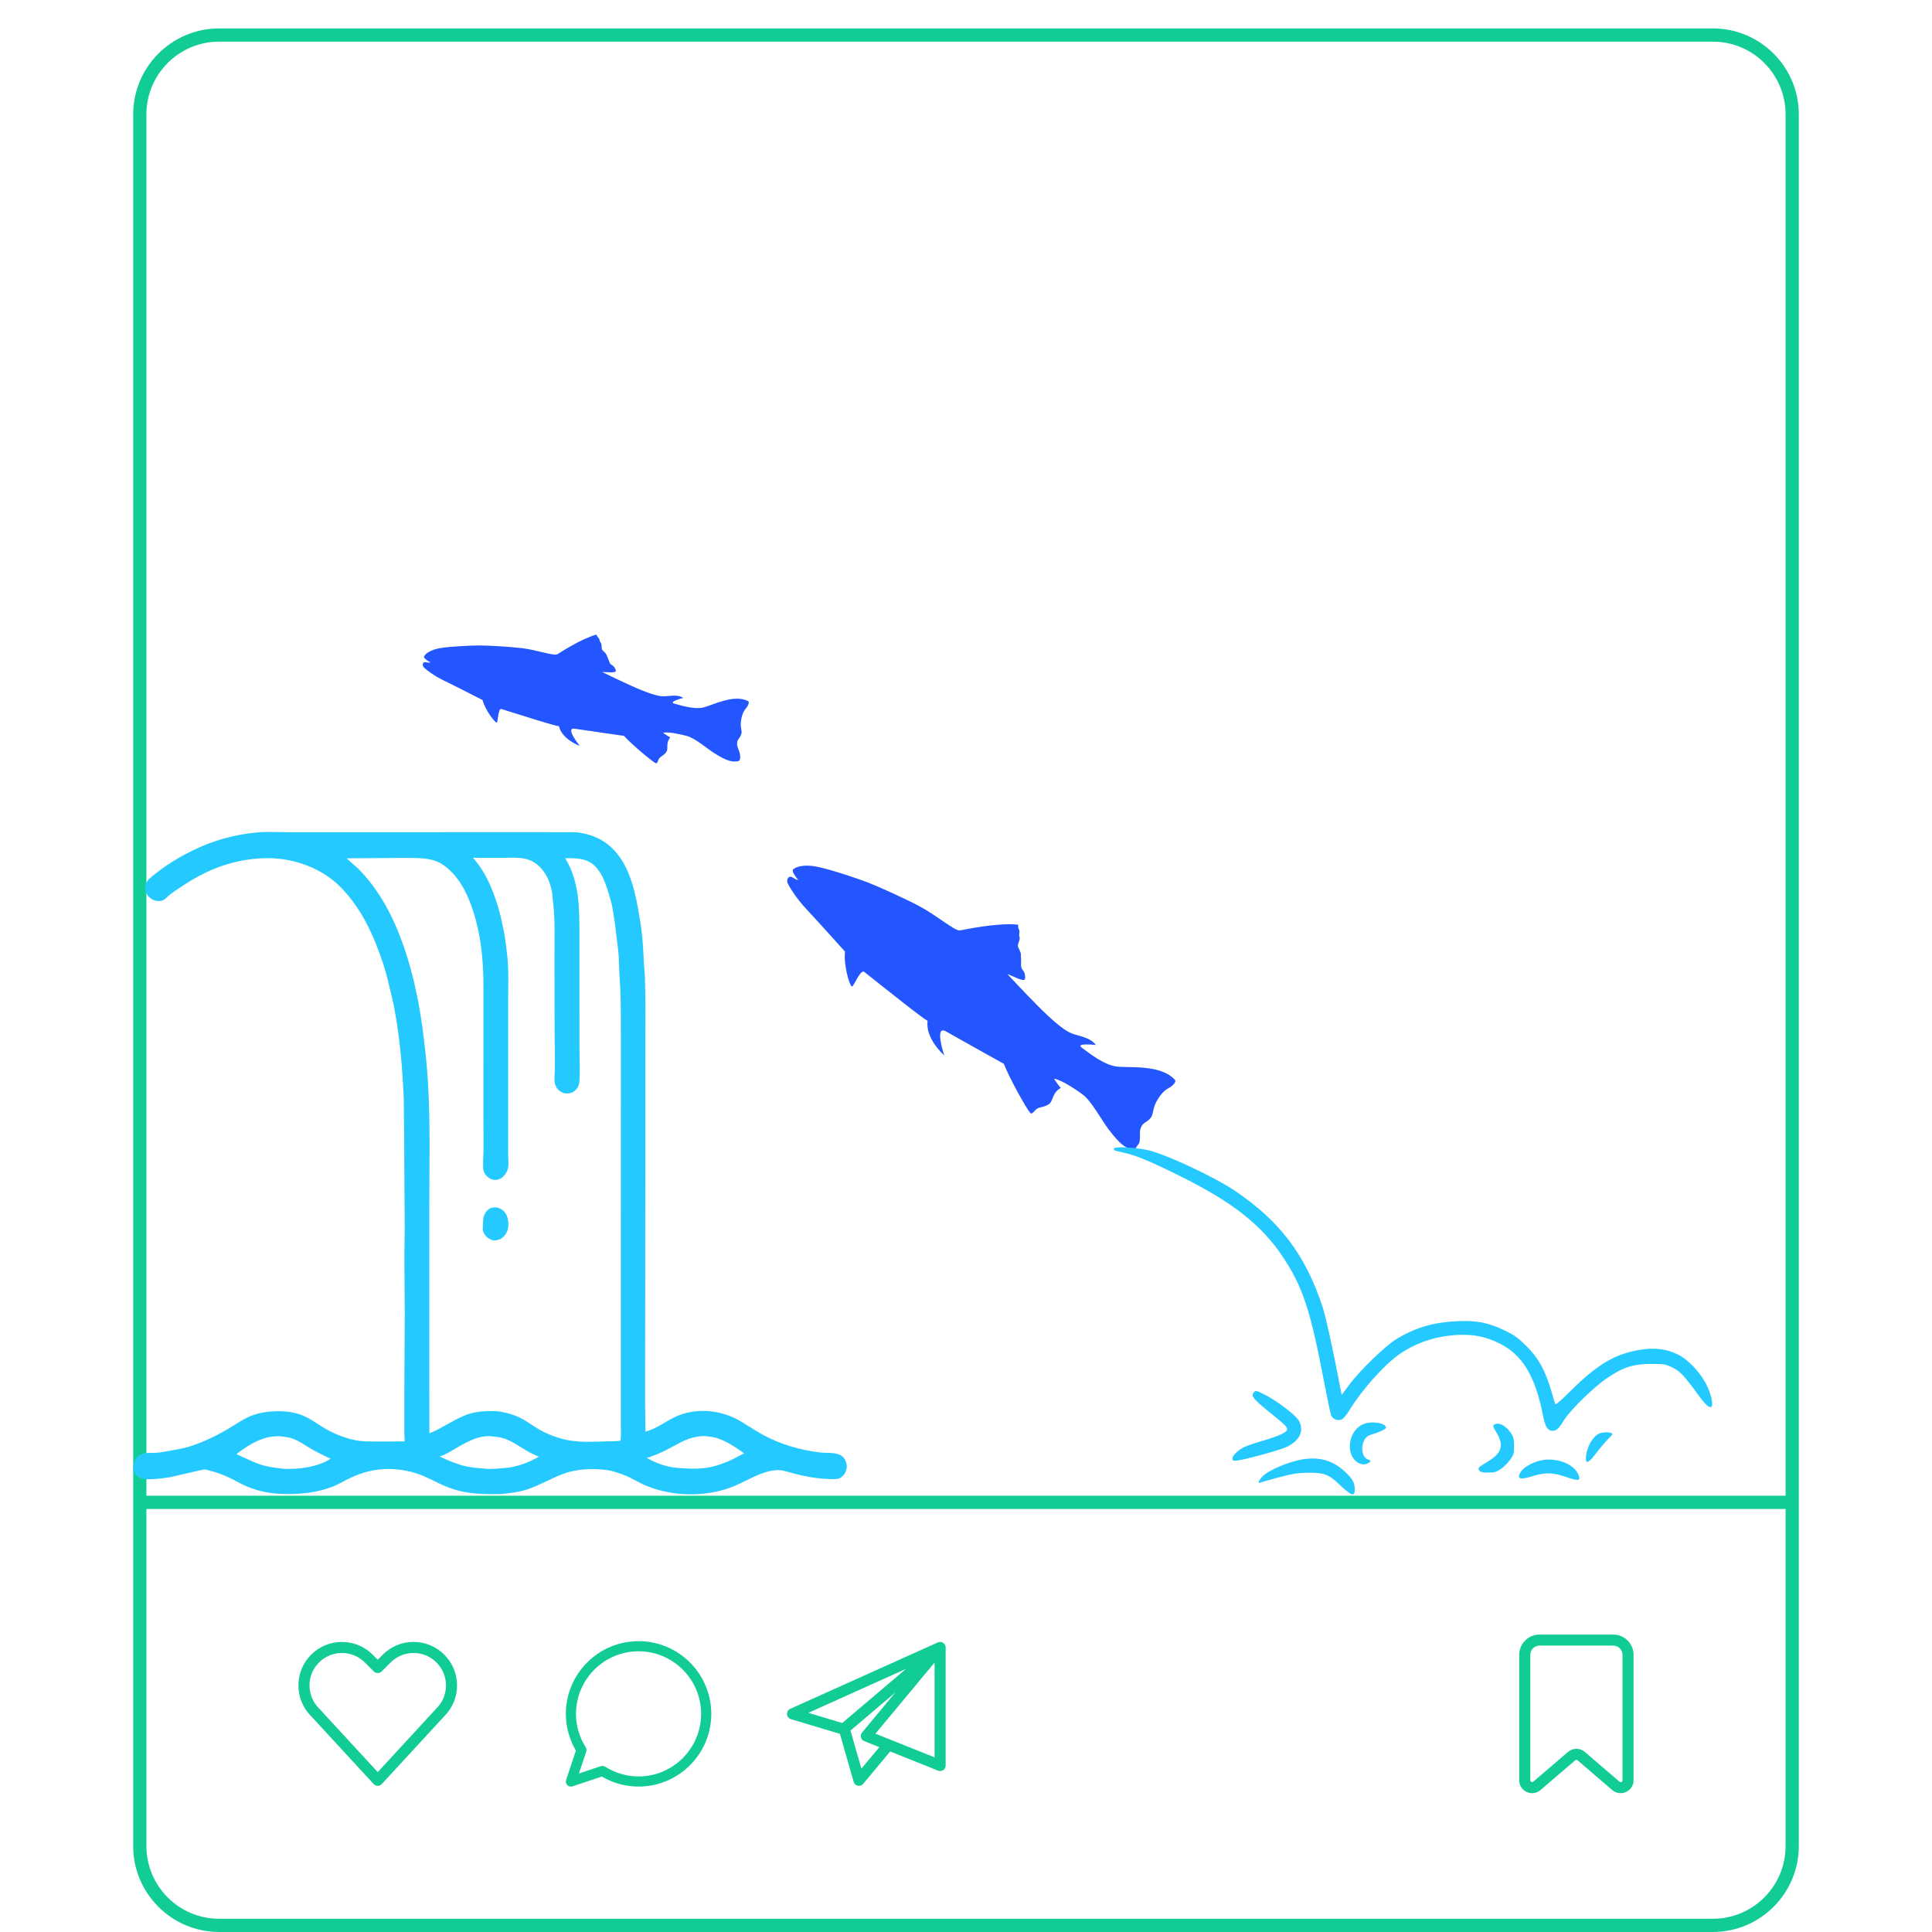 <svg xmlns="http://www.w3.org/2000/svg" xmlns:xlink="http://www.w3.org/1999/xlink" width="500" zoomAndPan="magnify" viewBox="0 0 375 375" height="500" preserveAspectRatio="xMidYMid meet" version="1.0"><defs><clipPath id="44664e91f4"><path d="M 152 168 L 229 168 L 229 224 L 152 224 Z M 152 168 " clip-rule="nonzero"/></clipPath><clipPath id="86b37aaf36"><path d="M 162.91 155.586 L 233.387 203.992 L 216.828 228.102 L 146.352 179.695 Z M 162.91 155.586 " clip-rule="nonzero"/></clipPath><clipPath id="64ed8e5474"><path d="M 162.875 155.562 L 233.969 204.391 L 217.41 228.504 L 146.312 179.672 Z M 162.875 155.562 " clip-rule="nonzero"/></clipPath><clipPath id="c2121d7ad0"><path d="M 82 123 L 146 123 L 146 149 L 82 149 Z M 82 123 " clip-rule="nonzero"/></clipPath><clipPath id="3c692d91d4"><path d="M 85.051 115.781 L 147.777 130.797 L 142.715 151.949 L 79.984 136.934 Z M 85.051 115.781 " clip-rule="nonzero"/></clipPath><clipPath id="1898bf7f73"><path d="M 85.016 115.773 L 147.746 130.789 L 142.68 151.941 L 79.953 136.926 Z M 85.016 115.773 " clip-rule="nonzero"/></clipPath><clipPath id="1c3e59f375"><path d="M 25.852 5.516 L 349.102 5.516 L 349.102 375 L 25.852 375 Z M 25.852 5.516 " clip-rule="nonzero"/></clipPath><clipPath id="4eaa04f125"><path d="M 25.852 161.383 L 164.449 161.383 L 164.449 290.383 L 25.852 290.383 Z M 25.852 161.383 " clip-rule="nonzero"/></clipPath><clipPath id="d0f476f2ad"><path d="M 216.035 222.406 L 333 222.406 L 333 278 L 216.035 278 Z M 216.035 222.406 " clip-rule="nonzero"/></clipPath><clipPath id="58ed4e8bdf"><path d="M 244 283 L 263 283 L 263 290.656 L 244 290.656 Z M 244 283 " clip-rule="nonzero"/></clipPath></defs><g clip-path="url(#44664e91f4)"><g clip-path="url(#86b37aaf36)"><g clip-path="url(#64ed8e5474)"><path fill="#2356ff" d="M 154.926 170.789 C 154.926 170.789 153.602 169.266 153.91 168.816 C 154.215 168.367 155.809 167.648 158.688 168.254 C 161.562 168.859 166.637 170.586 168.457 171.289 C 170.281 171.992 175.535 174.344 178.383 175.855 C 181.832 177.688 185.344 180.746 186.324 180.598 C 187.305 180.449 193.297 179.074 197.633 179.473 C 197.633 179.473 197.527 179.949 197.785 180.453 C 198.043 180.961 197.672 181.258 197.879 181.836 C 198.082 182.418 197.516 183.125 197.57 183.602 C 197.629 184.078 198.141 184.652 198.156 185.266 C 198.164 185.543 198.168 185.91 198.195 186.293 C 198.227 186.758 198.121 187.465 198.266 187.867 C 198.391 188.207 198.738 188.461 198.859 188.898 C 198.992 189.398 199.055 189.871 198.895 190.109 C 198.586 190.555 196.379 189.371 195.508 189.043 C 195.508 189.043 198.996 192.797 201.41 195.215 C 204.559 198.363 206.586 200.004 207.961 200.562 C 209.332 201.121 211.598 201.301 212.711 202.836 C 212.711 202.836 208.594 202.355 210.004 203.379 C 211.414 204.402 214.238 206.688 216.703 207.008 C 219.172 207.332 225.426 206.52 228.137 209.699 C 228.137 209.699 228.289 210.383 226.816 211.207 C 225.848 211.75 225.301 212.461 224.703 213.406 C 223.695 214.992 223.891 216.188 223.477 216.789 C 222.574 218.105 221.75 217.621 221.324 219.266 C 221.188 219.785 221.352 220.891 221.168 221.711 C 220.969 222.633 220.59 223.324 220.07 223.207 C 218.484 222.852 217.488 222.27 215.07 219.059 C 213.797 217.367 211.859 213.723 210.129 212.426 C 209.223 211.746 205.941 209.496 204.586 209.387 C 204.586 209.387 205.41 210.668 205.895 211.164 C 205.895 211.164 205.133 211.531 204.676 212.355 C 204.219 213.184 204.164 213.832 203.746 214.191 C 202.945 214.875 201.953 214.832 201.387 215.148 C 200.801 215.477 200.328 216.398 200.004 216.062 C 199.359 215.402 196.062 209.57 194.84 206.48 C 194.84 206.48 188.34 202.887 183.609 200.195 C 181.281 198.871 183.27 204.844 183.27 204.844 C 183.27 204.844 179.551 201.629 180.051 198.133 C 178.938 197.586 172.426 192.344 167.742 188.637 C 167.012 188.055 165.629 191.691 165.34 191.488 C 164.797 191.102 163.723 187.152 164.016 184.707 C 164.016 184.707 158.355 178.402 156.453 176.383 C 154.547 174.359 153.012 171.879 152.832 171.262 C 152.652 170.645 153.105 169.789 153.938 170.371 C 154.582 170.824 154.926 170.789 154.926 170.789 " fill-opacity="1" fill-rule="nonzero"/></g></g></g><g clip-path="url(#c2121d7ad0)"><g clip-path="url(#3c692d91d4)"><g clip-path="url(#1898bf7f73)"><path fill="#2356ff" d="M 83.551 128.574 C 83.551 128.574 82.211 127.863 82.305 127.465 C 82.402 127.07 83.32 126.137 85.5 125.789 C 87.676 125.438 91.691 125.281 93.156 125.281 C 94.625 125.285 98.938 125.516 101.336 125.809 C 104.242 126.164 107.527 127.363 108.172 126.992 C 108.82 126.625 112.645 124.051 115.789 123.164 C 115.789 123.164 115.844 123.523 116.156 123.809 C 116.473 124.094 116.297 124.402 116.594 124.754 C 116.895 125.102 116.688 125.75 116.855 126.07 C 117.023 126.391 117.535 126.652 117.711 127.078 C 117.793 127.27 117.895 127.527 118.016 127.785 C 118.164 128.105 118.277 128.629 118.488 128.867 C 118.668 129.074 118.98 129.156 119.18 129.434 C 119.41 129.746 119.582 130.059 119.531 130.27 C 119.438 130.668 117.574 130.43 116.875 130.438 C 116.875 130.438 120.324 132.125 122.668 133.168 C 125.719 134.527 127.582 135.129 128.691 135.152 C 129.805 135.172 131.438 134.691 132.629 135.465 C 132.629 135.465 129.617 136.234 130.879 136.574 C 132.145 136.91 134.734 137.75 136.551 137.312 C 138.363 136.871 142.523 134.621 145.277 136.121 C 145.277 136.121 145.566 136.555 144.758 137.531 C 144.227 138.172 144.035 138.816 143.871 139.637 C 143.59 141.02 144.051 141.805 143.922 142.34 C 143.645 143.5 142.938 143.387 143.082 144.648 C 143.125 145.051 143.535 145.781 143.629 146.402 C 143.738 147.102 143.66 147.688 143.262 147.746 C 142.059 147.926 141.203 147.785 138.645 146.188 C 137.301 145.344 134.965 143.316 133.402 142.875 C 132.586 142.641 129.68 141.949 128.703 142.238 C 128.703 142.238 129.625 142.91 130.098 143.129 C 130.098 143.129 129.664 143.59 129.566 144.293 C 129.469 144.996 129.605 145.461 129.406 145.824 C 129.031 146.52 128.324 146.758 128.012 147.133 C 127.691 147.52 127.609 148.293 127.289 148.145 C 126.664 147.855 122.785 144.66 121.098 142.824 C 121.098 142.824 115.582 142.055 111.543 141.445 C 109.559 141.145 112.555 144.793 112.555 144.793 C 112.555 144.793 109.086 143.543 108.496 140.957 C 107.57 140.875 101.602 138.957 97.324 137.621 C 96.656 137.414 96.664 140.328 96.41 140.266 C 95.926 140.141 94.113 137.664 93.66 135.871 C 93.66 135.871 88 132.98 86.121 132.078 C 84.246 131.176 82.504 129.852 82.211 129.465 C 81.918 129.082 82.004 128.363 82.746 128.547 C 83.316 128.691 83.551 128.574 83.551 128.574 " fill-opacity="1" fill-rule="nonzero"/></g></g></g><g clip-path="url(#1c3e59f375)"><path fill="#11cc94" d="M 332.469 5.516 L 42.531 5.516 C 33.332 5.516 25.852 12.996 25.852 22.195 L 25.852 358.32 C 25.852 367.516 33.332 374.996 42.531 374.996 L 332.469 374.996 C 341.664 374.996 349.148 367.516 349.148 358.32 L 349.148 22.195 C 349.148 12.996 341.664 5.516 332.469 5.516 Z M 346.582 358.32 C 346.582 366.102 340.25 372.43 332.469 372.43 L 42.531 372.43 C 34.746 372.43 28.418 366.102 28.418 358.32 L 28.418 292.891 L 346.582 292.891 Z M 346.582 290.324 L 28.418 290.324 L 28.418 22.195 C 28.418 14.414 34.746 8.082 42.531 8.082 L 332.469 8.082 C 340.25 8.082 346.582 14.414 346.582 22.195 Z M 123.945 318.547 C 116.164 318.547 109.832 324.879 109.832 332.66 C 109.832 335.168 110.504 337.621 111.777 339.789 L 109.887 345.477 C 109.715 345.992 109.992 346.551 110.508 346.723 C 110.711 346.789 110.93 346.789 111.129 346.723 L 116.816 344.828 C 118.977 346.102 121.438 346.773 123.945 346.773 C 131.727 346.773 138.059 340.441 138.059 332.66 C 138.059 324.879 131.727 318.547 123.945 318.547 M 123.945 344.805 C 121.648 344.801 119.402 344.148 117.465 342.914 C 117.215 342.758 116.906 342.719 116.625 342.812 L 112.375 344.23 L 113.793 339.98 C 113.887 339.699 113.848 339.391 113.688 339.141 C 112.457 337.203 111.801 334.957 111.801 332.66 C 111.801 325.965 117.25 320.516 123.945 320.516 C 130.641 320.516 136.086 325.965 136.086 332.66 C 136.086 339.355 130.641 344.805 123.945 344.805 M 80.27 318.695 C 78.027 318.691 75.879 319.582 74.297 321.172 L 73.32 322.148 L 72.34 321.172 C 70.746 319.578 68.625 318.699 66.371 318.699 C 64.113 318.699 61.992 319.578 60.398 321.172 C 58.801 322.766 57.926 324.887 57.926 327.141 C 57.926 329.398 58.801 331.52 60.367 333.082 L 72.527 346.277 C 72.93 346.715 73.609 346.742 74.047 346.34 C 74.07 346.32 74.09 346.297 74.109 346.277 L 86.238 333.113 C 87.836 331.52 88.715 329.398 88.715 327.141 C 88.715 324.887 87.836 322.766 86.242 321.172 C 84.66 319.582 82.512 318.691 80.27 318.699 Z M 84.691 331.625 L 73.32 343.965 L 61.918 331.594 C 60.727 330.406 60.074 328.824 60.074 327.141 C 60.074 325.457 60.727 323.879 61.918 322.691 C 63.098 321.504 64.699 320.84 66.371 320.844 C 68.043 320.84 69.645 321.504 70.824 322.691 L 72.562 324.426 C 72.98 324.848 73.66 324.848 74.078 324.426 L 75.816 322.691 C 76.996 321.504 78.598 320.84 80.27 320.844 C 81.949 320.844 83.535 321.5 84.723 322.691 C 85.91 323.879 86.566 325.461 86.566 327.141 C 86.566 328.824 85.91 330.406 84.691 331.625 Z M 183.059 318.867 C 182.754 318.672 182.367 318.645 182.035 318.793 L 153.391 331.684 C 152.852 331.926 152.613 332.562 152.855 333.102 C 152.984 333.387 153.227 333.602 153.527 333.691 L 163.031 336.539 L 165.691 345.844 C 165.82 346.305 166.242 346.625 166.723 346.625 C 167.043 346.621 167.344 346.48 167.547 346.238 L 172.777 339.961 L 182.078 343.68 C 182.41 343.812 182.785 343.773 183.082 343.574 C 183.375 343.375 183.551 343.043 183.551 342.688 L 183.551 319.77 C 183.551 319.406 183.363 319.066 183.059 318.867 M 156.898 332.461 L 175.855 323.93 L 163.484 334.434 Z M 167.195 343.301 L 165.082 335.898 L 173.781 328.512 L 167.332 336.273 C 166.953 336.727 167.016 337.406 167.473 337.785 C 167.559 337.855 167.656 337.914 167.758 337.953 L 170.68 339.125 Z M 181.402 341.098 L 169.922 336.508 L 181.402 322.695 Z M 313.137 317.266 L 298.816 317.266 C 296.641 317.27 294.879 319.031 294.879 321.203 L 294.879 345.543 C 294.879 346.535 295.438 347.406 296.336 347.82 C 297.227 348.238 298.273 348.09 299.016 347.445 L 305.742 341.68 C 305.875 341.562 306.074 341.562 306.211 341.68 L 312.938 347.445 C 313.68 348.086 314.727 348.234 315.613 347.82 C 316.508 347.418 317.082 346.523 317.074 345.543 L 317.074 321.203 C 317.07 319.031 315.309 317.27 313.137 317.266 M 314.926 345.543 C 314.93 345.684 314.848 345.812 314.719 345.871 C 314.59 345.934 314.438 345.91 314.336 345.816 L 307.609 340.047 C 306.672 339.242 305.285 339.242 304.348 340.047 L 297.617 345.816 C 297.516 345.91 297.363 345.93 297.238 345.867 C 297.105 345.812 297.023 345.684 297.027 345.543 L 297.027 321.203 C 297.027 320.215 297.828 319.414 298.816 319.414 L 313.137 319.414 C 314.125 319.414 314.926 320.215 314.926 321.203 Z M 314.926 345.543 " fill-opacity="1" fill-rule="nonzero"/></g><g clip-path="url(#4eaa04f125)"><path fill="#24caff" d="M 33.027 286.723 L 39.355 285.262 C 39.875 285.152 40.227 285.328 40.723 285.453 C 41.977 285.766 43.266 286.223 44.434 286.781 C 45.469 287.273 46.453 287.859 47.492 288.336 C 48.316 288.711 49.195 289.008 50.059 289.262 C 51.957 289.828 53.941 289.992 55.91 289.992 C 58.922 289.992 61.809 289.637 64.629 288.531 C 65.605 288.148 66.516 287.59 67.453 287.125 C 70.043 285.836 72.578 285.109 75.496 285.129 C 77.715 285.145 80.188 285.617 82.23 286.504 C 83.879 287.219 85.449 288.113 87.133 288.75 C 89.754 289.738 92.496 290.02 95.273 290.008 C 96.145 290.004 97.047 290.027 97.914 289.934 C 99.422 289.77 100.906 289.562 102.355 289.086 C 104.805 288.281 106.992 286.926 109.395 286.051 C 111.27 285.367 113.301 285.125 115.285 285.16 C 116.562 285.184 117.934 285.266 119.16 285.633 C 120.176 285.938 121.16 286.273 122.117 286.73 C 123.254 287.277 124.328 287.934 125.5 288.41 C 130.809 290.574 137.379 290.625 142.668 288.383 C 145.238 287.293 147.793 285.582 150.637 285.355 C 151.859 285.254 153.133 285.773 154.309 286.066 C 156.402 286.59 158.586 287.016 160.746 287.074 C 161.316 287.086 161.957 287.141 162.52 287.051 C 163.098 286.957 163.605 286.559 163.922 286.074 C 164.316 285.473 164.453 284.676 164.277 283.984 C 164.234 283.824 164.176 283.664 164.109 283.512 C 163.293 281.621 160.812 282.125 159.176 281.926 C 155.453 281.477 151.562 280.371 148.25 278.586 C 146.73 277.77 145.297 276.793 143.816 275.902 C 139.918 273.559 134.812 273.109 130.703 275.191 C 128.883 276.113 127.289 277.371 125.277 277.875 C 125.277 276.027 125.211 274.18 125.211 272.332 C 125.215 254.305 125.246 236.277 125.262 218.25 C 125.266 212.543 125.254 206.84 125.266 201.137 C 125.273 197.309 125.309 193.473 125.176 189.648 C 125.148 188.82 125.043 187.996 125 187.168 C 124.887 184.875 124.766 182.609 124.492 180.328 C 124.387 179.449 124.207 178.578 124.07 177.703 C 123.449 173.801 122.504 169.289 120.078 166.07 C 118.051 163.375 115.465 162.035 112.18 161.578 C 112.027 161.527 111.742 161.551 111.578 161.547 C 111.023 161.523 110.465 161.527 109.91 161.527 C 107.797 161.523 105.688 161.523 103.574 161.523 C 91.352 161.523 79.129 161.531 66.91 161.527 C 63.18 161.527 59.449 161.527 55.719 161.527 C 53.738 161.527 51.656 161.395 49.695 161.59 C 45.543 162.008 41.484 163.102 37.723 164.922 C 35.047 166.215 32.414 167.777 30.09 169.641 C 29.418 170.18 28.496 170.809 28.27 171.688 C 28.117 172.273 28.203 173.035 28.5 173.562 C 28.812 174.105 29.48 174.648 30.098 174.789 L 30.207 174.809 C 30.695 174.914 31.223 174.953 31.684 174.715 C 32.066 174.52 32.406 174.129 32.73 173.848 C 33.09 173.535 33.484 173.266 33.875 172.996 C 36.309 171.305 38.738 169.812 41.488 168.676 C 44.848 167.285 48.539 166.539 52.168 166.57 C 57.258 166.617 62.605 168.578 66.18 172.262 C 69.355 175.539 71.391 179.246 73.066 183.449 C 74.059 185.945 74.887 188.445 75.473 191.066 C 75.848 192.746 76.305 194.414 76.613 196.109 C 77.641 201.707 78.105 207.414 78.367 213.098 C 78.406 213.957 78.375 214.82 78.391 215.684 C 78.449 219.055 78.473 222.41 78.473 225.785 C 78.477 230.039 78.551 234.293 78.555 238.547 C 78.555 240.254 78.488 241.961 78.488 243.668 C 78.48 247.414 78.559 251.156 78.559 254.902 C 78.562 260.25 78.48 265.598 78.477 270.945 C 78.473 273.254 78.465 275.562 78.477 277.871 C 78.48 278.508 78.543 279.133 78.535 279.773 C 76.512 279.77 74.496 279.824 72.473 279.789 C 71.52 279.773 70.504 279.793 69.562 279.645 C 67.539 279.32 65.535 278.586 63.727 277.629 C 62.125 276.781 60.746 275.641 59.086 274.883 C 57.559 274.188 55.848 273.922 54.184 273.918 C 51.961 273.918 49.855 274.199 47.848 275.219 C 46.473 275.914 45.207 276.82 43.871 277.586 C 41.523 278.926 39.125 280.062 36.539 280.844 C 35.656 281.105 34.75 281.258 33.852 281.422 C 32.82 281.609 31.777 281.828 30.738 281.953 C 29.625 282.09 28.383 281.855 27.332 282.289 C 26.734 282.535 26.34 283.121 26.109 283.699 L 26.062 283.82 C 25.895 284.254 25.84 284.762 25.902 285.223 C 25.984 285.836 26.363 286.293 26.844 286.66 C 28.02 287.551 31.574 286.906 33.027 286.723 Z M 100.805 166.523 C 102.586 166.664 103.965 167.277 105.141 168.66 C 106.219 169.934 106.812 171.418 107.125 173.047 C 107.238 173.652 107.246 174.293 107.324 174.906 C 107.77 178.402 107.617 182.004 107.625 185.527 C 107.645 191.918 107.609 198.309 107.699 204.699 C 107.711 205.742 107.707 206.785 107.684 207.828 C 107.66 208.723 107.512 209.711 107.789 210.582 C 108.055 211.406 108.883 212.129 109.75 212.23 C 110.387 212.305 111.059 212.141 111.562 211.73 C 112.176 211.234 112.445 210.496 112.48 209.73 C 112.582 207.523 112.48 205.285 112.477 203.07 C 112.469 198.887 112.484 194.707 112.473 190.523 C 112.465 187.621 112.477 184.723 112.473 181.82 C 112.473 179.336 112.477 176.738 112.195 174.27 C 111.895 171.648 111.168 169 109.789 166.734 C 109.73 166.645 109.746 166.684 109.734 166.582 C 111.734 166.562 113.844 166.535 115.395 168.027 C 117.332 169.895 117.988 172.949 118.715 175.426 C 118.832 175.824 118.859 176.246 118.938 176.656 C 119.219 178.094 119.402 179.5 119.562 180.957 C 119.723 182.461 119.973 183.965 120.082 185.477 C 120.16 186.574 120.152 187.676 120.199 188.77 C 120.25 189.84 120.359 190.902 120.402 191.969 C 120.527 195.125 120.504 198.289 120.508 201.445 C 120.508 205.637 120.508 209.828 120.508 214.016 C 120.508 226.918 120.508 239.816 120.504 252.715 C 120.504 259.023 120.504 265.336 120.5 271.645 C 120.5 273.391 120.5 275.133 120.5 276.875 C 120.5 277.762 120.582 278.738 120.434 279.613 C 120.297 279.762 117.914 279.762 117.531 279.773 C 115.43 279.848 113.133 279.949 111.047 279.668 C 108.676 279.344 106.223 278.438 104.188 277.184 C 103.145 276.543 102.152 275.793 101.059 275.242 C 99.84 274.621 98.629 274.293 97.301 274.031 C 96.418 273.855 95.441 273.879 94.547 273.898 C 93.082 273.938 91.645 274.164 90.277 274.707 C 87.867 275.672 85.766 277.242 83.344 278.211 L 83.324 266.695 C 83.32 256.031 83.312 245.363 83.324 234.699 C 83.332 226.461 83.551 218.16 83.062 209.934 C 82.902 207.191 82.602 204.445 82.281 201.715 C 81.562 195.605 80.41 189.645 78.406 183.816 C 76.477 178.219 73.73 172.809 69.504 168.586 L 67.277 166.602 C 70.023 166.578 72.77 166.559 75.516 166.539 C 77.066 166.531 78.621 166.492 80.176 166.527 C 81.609 166.555 82.922 166.602 84.301 167.035 C 85.59 167.441 86.602 168.211 87.551 169.152 C 89.625 171.203 90.855 173.879 91.762 176.613 C 93.336 181.348 93.824 186.227 93.836 191.188 C 93.852 199.855 93.82 208.52 93.832 217.184 C 93.836 219.238 93.867 221.297 93.844 223.348 C 93.828 224.562 93.668 225.93 93.836 227.129 C 93.891 227.535 94.223 228.02 94.508 228.305 C 94.953 228.754 95.535 229.043 96.176 229.023 C 96.793 229.004 97.398 228.695 97.809 228.234 C 98.098 227.914 98.309 227.582 98.469 227.18 L 98.512 227.074 C 98.801 226.305 98.641 225.09 98.637 224.254 C 98.633 222.664 98.637 221.078 98.637 219.488 C 98.641 214.379 98.641 209.27 98.641 204.16 C 98.641 200.586 98.641 197.016 98.641 193.445 C 98.641 191.484 98.699 189.5 98.617 187.543 C 98.551 186.062 98.367 184.547 98.16 183.082 C 98.047 182.289 97.973 181.488 97.785 180.707 C 97.551 179.719 97.391 178.711 97.137 177.723 C 96.125 173.785 94.562 169.551 91.797 166.492 C 93.852 166.52 95.91 166.496 97.965 166.5 C 98.891 166.5 99.887 166.43 100.805 166.523 Z M 136.883 278.754 C 137.598 278.828 138.367 278.902 139.059 279.105 C 141 279.688 142.789 280.922 144.434 282.086 C 142.238 283.297 139.785 284.477 137.297 284.875 C 135.895 285.102 134.492 285.09 133.082 285.016 C 132.344 284.969 131.59 284.949 130.859 284.852 C 129.035 284.605 127.156 283.918 125.574 282.988 C 126.848 282.574 128.164 282.027 129.363 281.426 C 131.355 280.43 133.004 279.242 135.254 278.879 C 135.766 278.793 136.363 278.703 136.883 278.754 Z M 95.824 278.832 C 96.332 278.91 96.879 278.945 97.375 279.074 C 99.195 279.539 100.746 280.734 102.344 281.66 C 103.062 282.074 103.824 282.402 104.582 282.738 C 102.781 283.809 100.746 284.57 98.672 284.871 C 98.055 284.961 97.406 284.977 96.785 285.027 C 95.902 285.098 94.949 285.191 94.066 285.051 C 92.648 284.949 91.223 284.836 89.84 284.473 C 89.227 284.312 88.656 284.059 88.055 283.871 C 87.152 283.586 86.207 283.086 85.34 282.695 L 85.41 282.676 C 86.418 282.371 87.371 281.773 88.273 281.238 C 90.512 279.922 93.098 278.395 95.824 278.832 Z M 54.812 278.832 C 55.293 278.902 55.812 278.945 56.281 279.074 C 57.906 279.516 59.297 280.613 60.746 281.422 C 61.879 282.055 63.023 282.578 64.184 283.156 L 64.102 283.199 C 63.648 283.441 63.219 283.707 62.742 283.906 C 60.398 284.879 57.73 285.176 55.207 285.105 C 53.902 284.953 52.617 284.82 51.34 284.496 C 50.004 284.152 48.746 283.555 47.504 282.973 C 46.969 282.723 46.402 282.52 45.887 282.234 C 48.43 280.285 51.469 278.418 54.812 278.832 Z M 54.812 278.832 " fill-opacity="1" fill-rule="nonzero"/></g><path fill="#24caff" d="M 95.785 240.77 C 96.262 240.754 96.695 240.695 97.133 240.48 C 97.797 240.152 98.359 239.363 98.555 238.664 C 98.793 237.809 98.668 236.363 98.184 235.602 C 97.738 234.902 97.176 234.547 96.375 234.363 C 96.078 234.344 95.719 234.359 95.43 234.441 C 94.793 234.629 94.305 235.141 94.035 235.73 C 93.738 236.367 93.77 237.172 93.734 237.859 C 93.715 238.258 93.648 238.695 93.801 239.07 L 93.84 239.164 C 93.883 239.258 93.914 239.348 93.969 239.434 C 94.398 240.16 94.977 240.562 95.785 240.77 Z M 95.785 240.77 " fill-opacity="1" fill-rule="nonzero"/><g clip-path="url(#d0f476f2ad)"><path fill="#24caff" d="M 216.281 222.887 C 216.062 223.273 216.039 223.273 218.027 223.711 C 220.621 224.293 223.168 225.359 229.23 228.367 C 239.316 233.387 244.895 237.797 248.992 243.957 C 252.871 249.777 254.352 254.262 256.996 268.203 C 257.625 271.43 258.23 274.34 258.352 274.68 C 258.645 275.43 259.59 275.844 260.391 275.527 C 260.703 275.406 261.359 274.656 261.891 273.781 C 264.125 270.07 268.27 265.344 271.203 263.16 C 274.5 260.738 278.453 259.355 282.844 259.113 C 286.043 258.965 288.297 259.402 291.012 260.738 C 295.477 262.941 297.973 267.043 299.477 274.656 C 299.914 276.957 300.398 277.711 301.344 277.711 C 302.117 277.711 302.531 277.348 303.574 275.648 C 304.836 273.637 309.465 269.125 312.086 267.379 C 315.117 265.344 317.078 264.738 320.547 264.738 C 322.996 264.738 323.336 264.785 324.621 265.441 C 326.125 266.168 326.898 266.992 329.883 271.09 C 331.992 274 332.914 273.758 331.945 270.531 C 331.07 267.574 328.16 264.082 325.566 262.848 C 323.289 261.781 321.105 261.535 318.172 262.023 C 313.441 262.82 309.977 264.883 304.957 269.879 C 303.332 271.527 301.949 272.715 301.875 272.547 C 301.828 272.398 301.465 271.164 301.051 269.805 C 299.863 265.852 298.602 263.598 296.324 261.32 C 294.699 259.695 293.973 259.16 292.055 258.238 C 288.902 256.711 286.527 256.25 282.723 256.445 C 278.258 256.664 274.84 257.656 271.156 259.84 C 269.047 261.074 263.953 265.973 261.844 268.836 L 260.414 270.75 L 259.855 267.867 C 258.57 261.172 257.309 255.523 256.75 253.777 C 253.406 243.57 248.41 236.973 239.559 231.035 C 235.852 228.559 227.219 224.461 223.34 223.371 C 221.23 222.789 216.574 222.449 216.281 222.887 Z M 216.281 222.887 " fill-opacity="1" fill-rule="evenodd"/></g><path fill="#24caff" d="M 243.32 270.316 C 242.785 270.945 243.344 271.625 246.18 273.926 C 249.43 276.523 249.988 277.055 249.793 277.566 C 249.574 278.098 248.121 278.754 245.258 279.602 C 241.961 280.57 241.086 280.934 240.047 281.855 C 239.051 282.73 238.906 283.531 239.754 283.531 C 240.918 283.531 248.484 281.492 249.914 280.766 C 252.387 279.527 253.211 277.539 252.023 275.625 C 251.395 274.605 247.852 271.914 245.672 270.801 C 243.781 269.828 243.73 269.828 243.32 270.316 Z M 243.32 270.316 " fill-opacity="1" fill-rule="evenodd"/><path fill="#24caff" d="M 264.488 276.473 C 261.844 277.711 261.117 281.855 263.227 283.652 C 264.051 284.328 265.02 284.426 265.723 283.895 C 266.16 283.555 266.16 283.531 265.531 283.285 C 263.832 282.656 264.125 279.094 265.941 278.535 C 267.762 277.977 269.02 277.395 269.02 277.105 C 269.02 276.156 266.016 275.746 264.488 276.473 Z M 264.488 276.473 " fill-opacity="1" fill-rule="evenodd"/><path fill="#24caff" d="M 290.066 276.496 C 289.703 276.715 289.754 276.887 290.504 278.121 C 291.91 280.473 291.5 282 289.023 283.531 C 286.793 284.91 286.82 284.91 287.109 285.395 C 287.328 285.734 287.691 285.832 288.855 285.832 C 290.094 285.832 290.48 285.711 291.352 285.105 C 291.934 284.691 292.734 283.895 293.148 283.312 C 293.777 282.414 293.875 282.074 293.875 280.645 C 293.875 279.336 293.754 278.852 293.293 278.172 C 292.297 276.715 290.918 275.988 290.066 276.496 Z M 290.066 276.496 " fill-opacity="1" fill-rule="evenodd"/><path fill="#24caff" d="M 310.777 278.121 C 309.344 278.391 307.816 280.984 307.816 283.094 C 307.816 284.234 308.449 283.895 309.855 282 C 310.582 281.055 311.625 279.82 312.156 279.285 C 313.031 278.461 313.102 278.293 312.738 278.145 C 312.254 277.977 311.625 277.953 310.777 278.121 Z M 310.777 278.121 " fill-opacity="1" fill-rule="evenodd"/><g clip-path="url(#58ed4e8bdf)"><path fill="#24caff" d="M 253.141 283.215 C 250.254 283.625 245.984 285.422 244.918 286.707 C 244.191 287.578 244.094 288.039 244.727 287.75 C 244.941 287.652 246.566 287.191 248.289 286.73 C 250.859 286.051 251.926 285.883 253.988 285.855 C 256.922 285.832 257.891 286.172 259.809 287.992 C 262.305 290.367 262.961 290.586 262.961 289.105 C 262.961 287.797 262.523 287.02 261.066 285.664 C 258.812 283.555 256.316 282.777 253.141 283.215 Z M 253.141 283.215 " fill-opacity="1" fill-rule="evenodd"/></g><path fill="#24caff" d="M 298.48 283.625 C 296.59 284.234 295.258 285.18 294.895 286.246 C 294.578 287.141 295.355 287.191 297.852 286.414 C 300.035 285.762 301.535 285.832 304.059 286.707 C 306.434 287.531 306.871 287.434 306.363 286.223 C 305.418 283.941 301.535 282.656 298.48 283.625 Z M 298.48 283.625 " fill-opacity="1" fill-rule="evenodd"/></svg>